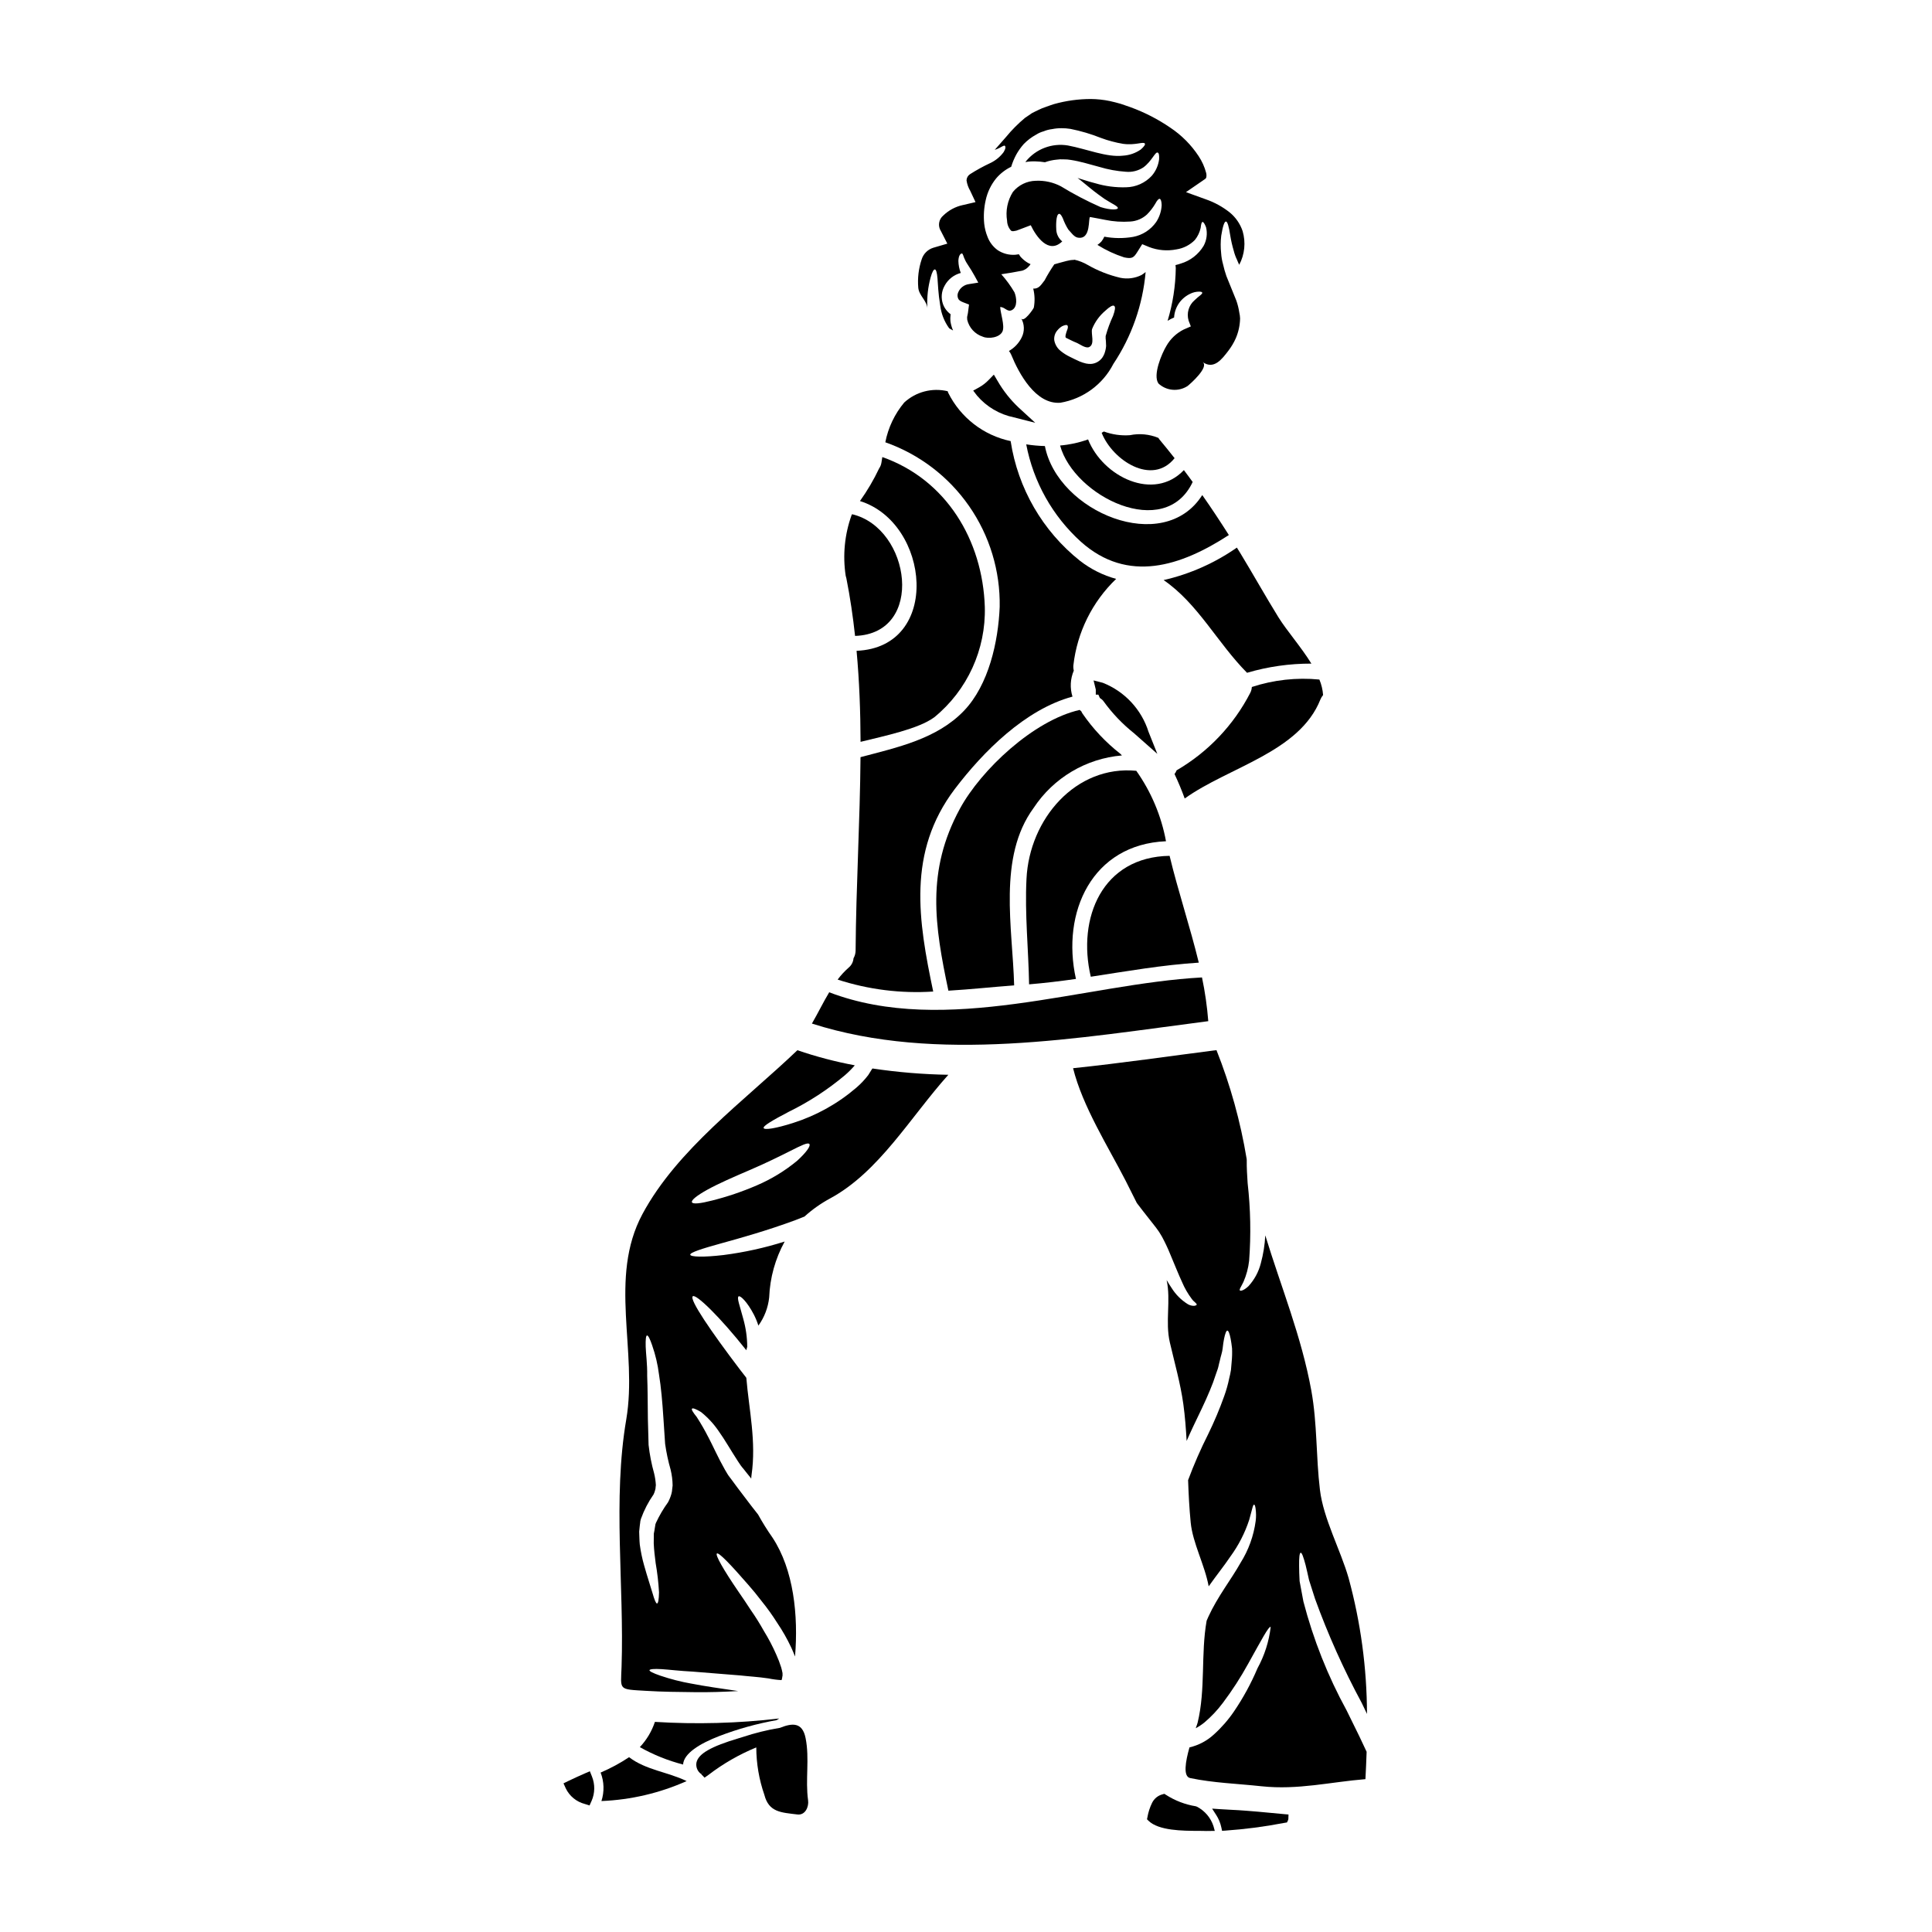 <?xml version="1.0" encoding="UTF-8"?>
<!-- Uploaded to: SVG Repo, www.svgrepo.com, Generator: SVG Repo Mixer Tools -->
<svg fill="#000000" width="800px" height="800px" version="1.1" viewBox="144 144 512 512" xmlns="http://www.w3.org/2000/svg">
 <g>
  <path d="m432.35 260.45c-2.391 0.859-4.883 1.402-7.414 1.617 3.707 13.504 27.75 25.367 35.137 9.664-0.789-1.059-1.535-2.117-2.332-3.148-7.969 8.387-21.445 1.797-25.391-8.133z"/>
  <path d="m430.44 287.56c12.473 11.148 26.559 6.465 39.219-1.77-2.277-3.578-4.582-7.086-7.047-10.594-10.273 16.203-38.34 4.449-41.703-12.988-1.656-0.043-3.312-0.195-4.949-0.449 1.891 9.945 6.973 19.004 14.48 25.801z"/>
  <path d="m471.78 289.12c-5.856 4.09-12.445 7.016-19.41 8.609 9.109 6.246 14.219 16.602 22.109 24.57v-0.004c5.535-1.633 11.277-2.449 17.051-2.43-2.727-4.426-6.516-8.715-8.738-12.289-3.469-5.613-6.691-11.387-10.117-17.023-0.289-0.48-0.605-0.957-0.895-1.434z"/>
  <path d="m461.69 399.11c-2.305-9.504-5.484-18.934-7.734-28.305-17.848 0.266-24.547 16.469-20.887 32.039 9.527-1.457 18.98-3.125 28.621-3.734z"/>
  <path d="m433.81 324.32 0.586 2.418v1.355h0.676l0.051 0.086 0.348 0.789 0.363 0.262v-0.004c0.258 0.18 0.48 0.406 0.656 0.672 2.281 3.156 4.981 5.984 8.027 8.41l6.184 5.469-2.309-5.785h-0.004c-1.863-5.965-6.328-10.758-12.141-13.047z"/>
  <path d="m411.38 237.01c0.25 0.305 0.457 0.645 0.609 1.008 2.012 4.926 6.461 13.238 13.023 12.711 6.035-1.023 11.238-4.832 14.035-10.273 4.852-7.273 7.793-15.652 8.555-24.359-0.348 0.281-0.711 0.543-1.086 0.785-1.73 0.863-3.695 1.125-5.59 0.742-3.047-0.711-5.973-1.859-8.684-3.418-1.086-0.637-2.266-1.102-3.496-1.379-0.125 0.051-0.258 0.07-0.391 0.055-0.266 0.027-0.504 0.027-0.789 0.078-0.582 0.105-1.215 0.266-1.969 0.477-0.66 0.156-1.375 0.395-2.195 0.609v0.004c-0.938 1.359-1.793 2.773-2.566 4.234-0.875 1.086-1.457 2.301-3.019 2.199 0.41 1.648 0.465 3.363 0.156 5.031-0.133 0.422-2.699 4.078-3.336 2.859v-0.004c0.875 1.551 0.926 3.438 0.133 5.031-0.742 1.52-1.922 2.777-3.391 3.609zm12.844-5.473c0.344-0.418 0.754-0.777 1.215-1.066 0.789-0.371 1.27-0.449 1.457-0.207 0.184 0.238 0.133 0.711-0.156 1.375-0.211 0.609-0.582 1.723-0.238 1.883 0.902 0.426 1.746 0.902 2.699 1.27 0.852 0.32 2.492 1.641 3.445 1.18 1.574-0.742 0.426-3.523 0.766-4.766h-0.004c0.754-1.875 1.953-3.539 3.496-4.844 1.137-1.059 1.969-1.574 2.363-1.301 0.395 0.277 0.234 1.18-0.293 2.648-0.789 1.691-1.434 3.445-1.934 5.242l-0.043 0.16c0.027 0.148 0.027 0.301 0 0.449 0.027 0.266 0.051 0.555 0.078 0.848 0.027 0.426 0.027 0.848 0.055 1.301-0.055 0.66-0.195 1.309-0.422 1.93v0.023c-0.141 0.363-0.32 0.711-0.531 1.035-0.699 1.027-1.832 1.676-3.07 1.75-0.426 0.008-0.852-0.027-1.273-0.105-0.598-0.141-1.18-0.324-1.746-0.559-1.008-0.453-1.691-0.789-2.543-1.219-0.867-0.414-1.688-0.93-2.438-1.535-0.91-0.715-1.523-1.742-1.719-2.883-0.094-0.949 0.207-1.895 0.836-2.609z"/>
  <path d="m450.99 260.05c-2.394-0.992-5.031-1.242-7.57-0.719-2.34 0.168-4.688-0.168-6.887-0.98-0.188 0.129-0.383 0.242-0.582 0.348 2.887 7.305 13.383 14.137 19.328 6.723-1.352-1.691-2.676-3.391-4.055-5.004h0.004c-0.094-0.113-0.172-0.234-0.238-0.367z"/>
  <path d="m441.33 344.2c-0.156-0.156-0.293-0.32-0.477-0.477-3.852-3.019-7.219-6.606-9.988-10.637-0.117-0.172-0.215-0.359-0.289-0.555-0.156-0.133-0.32-0.266-0.449-0.395-12.203 2.754-26.137 15.863-31.746 26.188-8.977 16.531-6.691 30.93-3.047 48.219 5.852-0.348 11.68-0.98 17.426-1.406-0.395-15.195-4.398-34 5.164-47.027l-0.004 0.004c5.262-7.981 13.887-13.109 23.41-13.914z"/>
  <path d="m475.75 326.06c-0.031 0.523-0.164 1.039-0.395 1.508-4.414 8.586-11.195 15.723-19.539 20.574-0.133 0.355-0.32 0.688-0.555 0.98 1.008 2.144 1.906 4.289 2.699 6.488 11.73-8.391 30.398-12.234 35.961-26.238h-0.004c0.18-0.426 0.422-0.824 0.715-1.18-0.102-1.414-0.434-2.801-0.98-4.106-6.039-0.594-12.137 0.082-17.902 1.973z"/>
  <path d="m453 366.94c-1.238-6.723-3.926-13.094-7.871-18.672-16.047-1.535-28.34 12.766-29.098 28.648-0.477 9.32 0.527 18.613 0.688 27.945 4.156-0.344 8.312-0.848 12.418-1.43-3.949-17.715 4.316-35.668 23.863-36.492z"/>
  <path d="m389.77 225.81c0-0.184-0.023-0.371-0.023-0.555-0.109-2.598 0.184-5.195 0.871-7.703 0.422-1.539 0.82-2.172 1.137-2.144 0.32 0.027 0.555 0.789 0.688 2.332s0.184 3.973 0.715 7.176h0.004c0.266 2.199 1.082 4.293 2.383 6.086 0.348 0.211 0.688 0.395 1.031 0.582v0.004c-0.324-0.746-0.555-1.531-0.684-2.332-0.074-0.66-0.062-1.328 0.023-1.988-0.922-0.672-1.621-1.602-2.012-2.672-0.574-1.609-0.418-3.387 0.426-4.871 0.895-1.676 2.449-2.906 4.285-3.391-0.395-1.016-0.605-2.09-0.633-3.176 0.051-1.574 0.633-1.969 0.902-1.988 0.344-0.023 0.422 0.902 0.848 1.668 0.426 1.008 1.379 2.117 2.543 4.262l0.98 1.801-2.492 0.395-0.004 0.004c-1.27 0.172-2.352 1.008-2.832 2.195-0.223 0.5-0.23 1.07-0.023 1.574 0.129 0.395 0.555 0.738 1.324 1.031l1.574 0.609-0.293 2.25c-0.055 0.293-0.105 0.582-0.184 0.898-0.078 0.316 0.023 0.582 0 0.875h-0.004c0.496 2.129 2.074 3.84 4.156 4.504 1.457 0.637 4.5 0.266 5.215-1.457 0.609-1.508-0.555-4.723-0.633-6.406 1.215-0.051 1.879 1.406 3.07 0.824 1.613-0.789 1.27-3.391 0.715-4.723v-0.004c-1-1.707-2.172-3.312-3.492-4.789 1.77-0.266 3.602-0.555 5.559-0.953h-0.004c0.633-0.191 1.199-0.547 1.645-1.035 0.207-0.211 0.395-0.441 0.559-0.688-0.383-0.156-0.746-0.352-1.086-0.586-0.598-0.402-1.141-0.883-1.613-1.426-0.133-0.211-0.27-0.395-0.395-0.609-0.316 0.059-0.637 0.105-0.957 0.133-1.645 0.117-3.281-0.312-4.66-1.219-1.227-0.891-2.168-2.121-2.699-3.539-0.449-1.113-0.746-2.277-0.875-3.469-0.207-2.09-0.074-4.203 0.395-6.25 0.457-2.106 1.398-4.074 2.754-5.746 1.105-1.301 2.465-2.356 4-3.098 0.34-1.121 0.793-2.203 1.348-3.234 0.555-0.992 1.215-1.926 1.969-2.777 0.957-0.988 2.055-1.828 3.262-2.488 0.629-0.402 1.316-0.707 2.035-0.902 0.719-0.301 1.477-0.496 2.254-0.582 0.801-0.164 1.613-0.242 2.434-0.238 0.805-0.004 1.613 0.055 2.41 0.184 2.75 0.551 5.445 1.348 8.051 2.387 1.91 0.715 3.887 1.242 5.902 1.574 3.281 0.449 5.375-0.664 5.746-0.082 0.184 0.238-0.16 0.789-1.059 1.574-1.391 0.973-3.027 1.539-4.723 1.641-4.289 0.504-9.641-1.773-14.59-2.699-4.203-0.707-8.461 0.902-11.148 4.211-0.051 0.051-0.078 0.129-0.129 0.184 0.875-0.152 1.758-0.215 2.644-0.184 0.852 0.02 1.703 0.102 2.543 0.234 0.992-0.359 2.023-0.59 3.074-0.688 0.629-0.094 1.27-0.121 1.906-0.078 0.637-0.008 1.273 0.043 1.902 0.156 2.57 0.395 5.008 1.18 7.574 1.855 2.258 0.684 4.586 1.109 6.941 1.27 1.66 0.168 3.332-0.25 4.723-1.18 2.223-1.664 3.098-4.18 3.758-3.894 0.32 0.105 0.426 0.715 0.375 1.75v0.004c-0.203 1.637-0.887 3.176-1.969 4.418-1.758 1.883-4.203 2.973-6.777 3.019-2.754 0.086-5.504-0.27-8.145-1.059-1.668-0.426-3.254-0.953-4.723-1.406 0.266 0.184 0.527 0.395 0.766 0.582 0.875 0.715 1.691 1.379 2.461 2.012 1.512 1.246 2.805 2.172 3.894 2.941 2.223 1.434 3.68 1.969 3.543 2.492-0.055 0.344-1.723 0.582-4.582-0.32-3.625-1.598-7.137-3.441-10.516-5.508-2.039-1.062-4.324-1.566-6.621-1.457-2.363 0.043-4.59 1.129-6.086 2.965-1.43 2.277-1.977 4.996-1.535 7.648 0.027 0.973 0.406 1.902 1.059 2.621 0.207 0.117 0.453 0.156 0.688 0.109 0.184 0 0.504-0.105 0.738-0.133l0.93-0.344 2.859-1.086c1.43 2.992 4.723 7.785 8.34 4.289-0.922-0.742-1.492-1.836-1.574-3.019-0.051-0.688-0.184-4.156 0.742-4.289 0.293-0.051 0.633 0.395 1.004 1.219 0.375 1.027 0.855 2.012 1.434 2.938 0.688 0.715 1.508 1.969 2.488 2.144 3.707 0.688 2.699-5.453 3.309-5.453l2.144 0.395c0.582 0.105 1.18 0.211 1.797 0.348h0.004c2.211 0.461 4.473 0.609 6.727 0.449 1.625-0.109 3.164-0.762 4.367-1.855 0.863-0.863 1.613-1.832 2.227-2.883 0.477-0.902 0.902-1.352 1.18-1.27 0.281 0.078 0.477 0.66 0.504 1.668v-0.004c-0.078 1.598-0.582 3.141-1.457 4.477-1.449 2.059-3.641 3.473-6.117 3.938-2.523 0.434-5.106 0.414-7.625-0.055-0.207 0.469-0.469 0.902-0.789 1.297-0.305 0.336-0.652 0.629-1.031 0.875 0.023 0.027 0.051 0.055 0.078 0.055 2.188 1.371 4.535 2.461 6.992 3.254 2.066 0.426 2.516 0.133 3.496-1.43l1.297-2.066 1.801 0.742-0.004 0.004c2.32 0.898 4.844 1.117 7.285 0.633 1.848-0.281 3.559-1.156 4.871-2.488 0.754-0.934 1.277-2.031 1.535-3.203 0.105-1.008 0.266-1.574 0.504-1.574 0.238 0 0.555 0.453 0.926 1.406 0.398 1.656 0.176 3.402-0.633 4.902-1.367 2.285-3.539 3.973-6.09 4.723-0.453 0.16-0.914 0.289-1.379 0.395 0.043 0.262 0.066 0.523 0.078 0.789-0.066 4.738-0.797 9.441-2.168 13.98 0.551-0.34 1.125-0.629 1.719-0.875 0.074-1.344 0.516-2.644 1.273-3.758 0.762-1.102 1.805-1.977 3.019-2.543 0.707-0.352 1.484-0.539 2.273-0.555 0.531 0 0.824 0.078 0.875 0.238 0.211 0.371-0.926 0.953-2.012 2.039-1.555 1.336-2.172 3.465-1.574 5.43l0.582 1.508-1.879 0.824v-0.004c-1.922 0.957-3.519 2.465-4.582 4.328-1.242 2.039-3.68 7.785-2.117 9.98v0.004c2.106 1.953 5.262 2.234 7.68 0.688 0.766-0.582 5.848-5.082 4.023-6.379 2.992 2.117 5.137-0.789 6.805-2.965 0.793-1.031 1.461-2.148 1.988-3.336 0.711-1.66 1.098-3.441 1.137-5.246-0.02-0.527-0.09-1.055-0.211-1.574-0.16-1.078-0.426-2.144-0.789-3.176-0.953-2.332-1.828-4.477-2.621-6.461v0.004c-0.363-1.043-0.664-2.106-0.902-3.18-0.27-0.961-0.438-1.945-0.5-2.938-0.168-1.531-0.16-3.078 0.027-4.609 0.395-2.465 0.824-3.758 1.242-3.758 0.422 0 0.789 1.379 1.141 3.68 0.223 1.367 0.531 2.723 0.926 4.051 0.199 0.812 0.484 1.605 0.848 2.359 0.188 0.477 0.395 0.926 0.609 1.379 1.457-2.742 1.777-5.945 0.902-8.922-0.652-1.941-1.836-3.656-3.418-4.953-1.898-1.504-4.039-2.68-6.328-3.473l-5.266-1.906 4.894-3.363c0.371-0.238 0.426-0.371 0.477-0.531v0.004c0.086-0.402 0.078-0.816-0.027-1.215-0.41-1.562-1.078-3.051-1.969-4.398-1.977-3.016-4.547-5.602-7.551-7.598-3.262-2.231-6.793-4.047-10.508-5.402-0.902-0.293-1.695-0.609-2.621-0.902s-1.934-0.504-2.891-0.738c-1.656-0.344-3.34-0.523-5.031-0.539-3.297 0.004-6.574 0.457-9.746 1.348-0.738 0.211-1.43 0.504-2.144 0.738v0.004c-0.664 0.211-1.312 0.473-1.934 0.785-0.609 0.32-1.18 0.531-1.773 0.875-0.633 0.426-1.215 0.852-1.828 1.242v0.004c-1.828 1.516-3.504 3.203-5.012 5.039-1.137 1.297-2.117 2.438-3.019 3.441 0.41-0.121 0.805-0.281 1.184-0.477 0.789-0.395 1.297-0.789 1.508-0.582 0.211 0.203 0.238 0.715-0.32 1.641-0.934 1.27-2.172 2.281-3.602 2.941-1.824 0.855-3.594 1.828-5.293 2.91-0.57 0.355-0.926 0.973-0.953 1.645 0.141 0.98 0.473 1.926 0.98 2.777l1.402 2.992-3.363 0.789v-0.004c-1.945 0.418-3.734 1.375-5.164 2.758-1.242 1.02-1.516 2.812-0.633 4.156l1.691 3.309-3.707 1.086c-1.48 0.457-2.641 1.617-3.098 3.098-0.809 2.406-1.113 4.949-0.898 7.481 0.18 2.113 2.328 3.461 2.426 5.578z"/>
  <path d="m407.38 243.28-1.348 1.391c-0.766 0.801-1.648 1.48-2.617 2.016l-1.508 0.828 1.047 1.367v-0.004c2.512 2.93 5.926 4.945 9.703 5.719l5.695 1.453-4.328-3.973c-2.227-2.086-4.137-4.488-5.66-7.133z"/>
  <path d="m461.23 622.81-0.32-0.125h0.004c-2.832-0.457-5.539-1.496-7.949-3.051l-0.395-0.254-0.441 0.125h0.004c-1.238 0.301-2.273 1.141-2.828 2.285-0.59 1.207-1.004 2.492-1.23 3.812l-0.109 0.523 0.395 0.395c2.703 2.637 9.012 2.664 13.191 2.684 0.789 0 1.469 0 2.059 0.031l2.316-0.027-0.34-1.242c-0.723-2.223-2.285-4.074-4.356-5.156z"/>
  <path d="m462.54 403.03c-31.191 1.691-67.973 15.699-98.793 3.938-1.617 2.699-2.996 5.562-4.582 8.289 33.254 10.629 70.961 3.731 105.04-0.637-0.305-3.894-0.859-7.766-1.664-11.59z"/>
  <path d="m375.07 427.34c-0.32 0.531-0.66 1.062-0.98 1.574-0.922 1.207-1.973 2.316-3.125 3.309-4.906 4.223-10.617 7.41-16.785 9.371-4.66 1.484-7.602 1.91-7.809 1.352-0.207-0.559 2.41-2.09 6.566-4.262v-0.004c5.383-2.629 10.426-5.906 15.012-9.766 0.895-0.777 1.738-1.617 2.512-2.516 0-0.027 0.027-0.051 0.055-0.078h0.004c-5.16-0.965-10.238-2.301-15.203-4-14.004 13.383-31.852 26.266-41.066 43.426-9.055 16.867-1.215 36.352-4.285 54.41-3.629 21.156-0.531 44.059-1.246 65.535-0.207 6.297-1.004 5.961 6.594 6.406 4.266 0.266 8.473 0.293 12.738 0.344 3.867 0.055 7.734-0.078 11.57-0.293-4.633-0.688-8.816-1.27-12.367-1.969l-0.004 0.004c-2.805-0.496-5.57-1.203-8.266-2.117-1.934-0.664-2.941-1.18-2.863-1.457s1.219-0.395 3.203-0.27 4.816 0.48 8.367 0.664c3.543 0.293 7.758 0.605 12.469 1.004 2.414 0.27 4.637 0.371 7.477 0.789h0.004c1.117 0.234 2.25 0.383 3.391 0.449h0.055c0.051 0 0.156-0.293 0.184-0.582 0.051-0.207 0.078-0.477 0.129-0.789-0.051-0.027-0.023-0.293-0.023-0.453h0.004c-0.094-0.531-0.219-1.055-0.371-1.574-0.367-1.152-0.801-2.285-1.301-3.387-0.953-2.176-2.062-4.277-3.309-6.297-1.062-1.902-2.219-3.75-3.469-5.535-1.113-1.719-2.199-3.332-3.231-4.816-4.027-5.879-6.195-9.746-5.719-10.117 0.477-0.371 3.574 2.832 8.266 8.234 1.18 1.328 2.41 2.832 3.707 4.531 1.43 1.773 2.758 3.629 3.973 5.555 1.434 2.113 2.699 4.336 3.785 6.648 0.344 0.738 0.66 1.535 0.98 2.332 0.898-10.883-0.348-23.012-5.988-31.535-1.379-1.965-2.652-4.004-3.812-6.106-0.582-0.715-1.164-1.457-1.746-2.223-1.27-1.641-2.492-3.285-3.68-4.848-0.582-0.789-1.18-1.574-1.723-2.332l-0.422-0.555-0.211-0.293-0.105-0.129-0.105-0.188-0.023-0.023-0.055-0.078c-0.266-0.426-0.504-0.852-0.738-1.246-1.855-3.281-3.125-6.219-4.367-8.578l-0.012-0.004c-0.93-1.832-1.957-3.617-3.074-5.348-0.953-1.18-1.457-1.969-1.242-2.195 0.211-0.227 1.035 0.078 2.363 0.875v-0.004c1.789 1.43 3.359 3.117 4.652 5.008 1.641 2.273 3.281 5.188 5.164 8.078l0.711 1.059 0.055 0.078 0.051 0.051 0.211 0.297 0.449 0.527c0.582 0.738 1.18 1.508 1.801 2.25l0.234 0.32c0.027-0.32 0.027-0.609 0.082-0.93 1.297-8.922-0.664-17.234-1.379-25.789l-0.238-0.32c-0.449-0.582-0.902-1.18-1.379-1.773-7.703-10.141-13.555-18.691-12.574-19.516 0.848-0.688 7.176 5.43 14.191 14.301 0.051-0.293 0.156-0.582 0.234-0.875h0.008c-0.012-2.527-0.367-5.043-1.059-7.477-0.902-3.441-1.773-5.586-1.215-5.93 0.422-0.266 2.223 1.355 4.051 4.871 0.469 0.926 0.863 1.891 1.18 2.883 1.59-2.199 2.574-4.777 2.859-7.477 0.203-5.188 1.609-10.254 4.106-14.801-5.285 1.672-10.711 2.867-16.207 3.574-5.375 0.633-8.711 0.504-8.816-0.078s3.125-1.617 8.207-3.019c5.082-1.402 12.102-3.363 19.57-6.117 0.848-0.32 1.664-0.66 2.488-0.98 2.059-1.863 4.336-3.473 6.777-4.793 12.988-7.016 21.254-21.5 31.352-32.777v-0.004c-6.731-0.113-13.445-0.672-20.098-1.668-0.055 0.055-0.105 0.113-0.148 0.18zm-52.957 111.5c-0.008 0.234-0.043 0.465-0.102 0.691l-0.105 0.449h-0.004c-0.211 0.742-0.504 1.461-0.871 2.144-1.242 1.711-2.312 3.539-3.203 5.453l-0.105 0.293-0.027 0.051-0.027 0.184-0.129 0.789c-0.082 0.531-0.16 1.035-0.27 1.535 0.027 0.902-0.051 1.695-0.023 2.598 0.078 1.797 0.293 3.519 0.5 5.137h-0.004c0.453 2.582 0.754 5.191 0.902 7.809-0.027 1.91-0.234 2.969-0.527 2.969-0.293 0-0.688-0.98-1.18-2.703-0.492-1.723-1.352-4.207-2.25-7.438l-0.004-0.004c-0.508-1.797-0.887-3.629-1.137-5.481-0.105-1.035-0.105-2.25-0.16-3.418 0.055-0.531 0.105-1.035 0.16-1.574l0.105-0.789 0.023-0.211c0-0.078-0.023 0.055 0.027-0.211l0.027-0.129 0.133-0.504h0.004c0.82-2.281 1.941-4.445 3.332-6.434 0.188-0.379 0.328-0.773 0.426-1.184l0.105-0.449v-0.184l0.078-0.633h0.004c-0.055-1.074-0.215-2.137-0.473-3.18-0.688-2.449-1.172-4.953-1.457-7.481-0.082-2.41-0.133-4.684-0.188-6.883-0.051-4.328-0.051-8.234-0.184-11.414 0.055-3.203-0.344-5.902-0.395-7.758-0.051-1.855 0.055-2.914 0.348-2.969 0.293-0.055 0.789 0.902 1.379 2.648h-0.004c0.867 2.481 1.469 5.047 1.797 7.652 0.555 3.391 0.902 7.336 1.18 11.68 0.133 2.144 0.293 4.426 0.449 6.754 0.328 2.305 0.812 4.59 1.457 6.828 0.332 1.371 0.512 2.773 0.531 4.184zm33.203-87.281c-3.266 2.715-6.914 4.938-10.82 6.602-3.82 1.648-7.769 2.984-11.809 4-3.07 0.789-5.082 1.004-5.32 0.449-0.238-0.555 1.379-1.828 4.156-3.363s6.805-3.309 11.148-5.164c4.34-1.855 8.105-3.734 10.859-5.117 2.754-1.383 4.527-2.277 4.953-1.801 0.422 0.477-0.73 2.152-3.168 4.394z"/>
  <path d="m371 316.47c0.738 8.027 1.031 16.074 1.059 24.125 6.356-1.574 15.352-3.418 19.543-6.516 8.75-7.152 13.695-17.957 13.383-29.258-0.582-17.688-10.234-33.734-27.16-39.695-0.078 0.504-0.16 1.008-0.238 1.484-0.082 0.547-0.289 1.062-0.605 1.512-1.434 3.031-3.137 5.93-5.086 8.66 18.566 5.769 21.719 38.762-0.895 39.688z"/>
  <path d="m480.52 624.41c-2.102-0.203-4.203-0.395-6.297-0.551-1.324-0.109-2.68-0.18-4.047-0.25-0.992-0.055-1.992-0.109-2.984-0.172l-1.969-0.133 1.055 1.645 0.004-0.004c0.672 1.039 1.148 2.195 1.402 3.41l0.172 0.824 0.844-0.043v-0.004c5.176-0.359 10.328-1.027 15.426-2.008l0.934-0.156 0.219-0.449h0.004c0.066-0.137 0.113-0.281 0.141-0.434l0.043-1.223-0.902-0.074c-1.34-0.117-2.691-0.25-4.043-0.379z"/>
  <path d="m500.88 597.3c-4.996-9.121-8.844-18.824-11.465-28.887-0.371-2.012-0.715-3.812-1.008-5.398-0.078-1.574-0.129-2.914-0.129-4.027-0.027-2.195 0.105-3.469 0.422-3.496 0.316-0.027 0.742 1.18 1.301 3.281 0.266 1.059 0.555 2.387 0.902 3.938 0.477 1.457 0.98 3.098 1.574 4.926l-0.004-0.004c3.449 9.527 7.602 18.785 12.418 27.699 0.477 0.98 0.926 1.934 1.379 2.887l-0.004-0.004c-0.035-12.164-1.672-24.273-4.871-36.008-2.144-7.477-6.691-15.742-7.602-23.406-1.059-8.789-0.688-17.477-2.277-26.266-2.617-14.379-8.023-27.457-12.203-41.148-0.129 2.496-0.523 4.973-1.18 7.387-0.574 2.273-1.703 4.363-3.289 6.09-1.18 1.113-2.039 1.301-2.246 1.137-0.27-0.234 0.316-1.004 0.926-2.273 0.785-1.793 1.293-3.695 1.508-5.641 0.512-6.84 0.379-13.711-0.395-20.523-0.133-2.066-0.27-4.078-0.238-6.117 0-0.129-0.027-0.211-0.027-0.344v0.004c-1.625-9.863-4.305-19.523-7.996-28.812-12.34 1.574-25.105 3.445-38 4.793 2.516 10.117 9.293 20.785 13.902 29.766 1.004 1.969 2.012 3.973 2.992 5.957 1.086 1.406 2.195 2.887 3.418 4.398 0.555 0.711 1.086 1.402 1.641 2.09v-0.004c0.582 0.754 1.109 1.551 1.574 2.383 0.809 1.488 1.531 3.016 2.168 4.582 1.219 2.887 2.223 5.43 3.176 7.477v0.004c0.672 1.59 1.535 3.094 2.57 4.473 0.531 0.789 1.484 1.242 1.301 1.574-0.055 0.133-0.27 0.211-0.637 0.27-0.605 0.02-1.203-0.137-1.723-0.453-1.727-1.078-3.184-2.535-4.262-4.262-0.453-0.633-0.875-1.375-1.328-2.117 1.18 5.398-0.422 11.066 0.852 16.531 1.27 5.465 2.805 10.828 3.574 16.34 0.449 3.254 0.688 6.516 0.875 9.77 0.527-1.215 1.086-2.438 1.668-3.68 1.668-3.496 3.254-6.691 4.477-9.668v-0.004c0.594-1.383 1.121-2.797 1.574-4.234 0.211-0.688 0.504-1.324 0.66-1.969s0.27-1.215 0.426-1.77c0.238-1.18 0.637-2.172 0.738-3.18 0.102-1.008 0.238-1.855 0.375-2.566 0.293-1.406 0.582-2.172 0.875-2.172 0.293 0 0.605 0.789 0.875 2.195 0.129 0.688 0.266 1.574 0.371 2.543h-0.004c0.051 1.191 0.016 2.387-0.105 3.574-0.055 0.664-0.133 1.379-0.184 2.121-0.117 0.73-0.266 1.453-0.453 2.168-0.328 1.605-0.77 3.184-1.324 4.723-1.227 3.449-2.652 6.828-4.262 10.117-1.996 3.957-3.773 8.027-5.32 12.18 0.129 3.758 0.32 7.477 0.688 11.227 0.527 5.457 3.731 11.254 4.766 16.926 2.09-2.969 4.156-5.512 5.742-7.891 2.176-2.973 3.867-6.269 5.008-9.77 0.344-1.219 0.609-2.223 0.789-2.941 0.176-0.715 0.344-1.086 0.504-1.059 0.16 0.027 0.293 0.371 0.395 1.086h-0.004c0.148 1.07 0.156 2.156 0.023 3.231-0.523 3.953-1.895 7.746-4.023 11.121-2.41 4.328-6.066 8.895-8.555 14.352h0.004c-0.125 0.332-0.266 0.66-0.426 0.977-1.574 8.871-0.234 18.137-2.383 27.008-0.055 0.211-0.238 0.766-0.504 1.48v0.004c0.809-0.43 1.57-0.934 2.281-1.508 1.824-1.539 3.469-3.281 4.894-5.191 2.492-3.305 4.738-6.785 6.731-10.41 3.441-6.168 5.43-9.98 5.957-9.742-0.445 3.844-1.633 7.566-3.496 10.961-1.688 3.988-3.762 7.801-6.195 11.387-1.52 2.246-3.305 4.297-5.316 6.117-1.832 1.703-4.078 2.898-6.516 3.465-1.059 3.731-1.746 7.731 0.184 8.129 6.195 1.301 12.594 1.484 18.895 2.172 9.715 1.031 18.293-1.141 27.551-1.883 0.129-2.41 0.234-4.816 0.316-7.254-0.633-1.352-1.27-2.676-1.934-4.106-1.074-2.191-2.215-4.496-3.352-6.828z"/>
  <path d="m303.17 613.75c0.941 2.418 1.016 5.082 0.215 7.547 7.793-0.316 15.457-2.113 22.582-5.293-5.031-2.438-10.777-2.914-15.254-6.328l0.004-0.004c-2.387 1.586-4.914 2.949-7.547 4.078z"/>
  <path d="m300.32 613.4-1.41 0.609c-1.422 0.621-2.875 1.289-4.293 1.969l-1.285 0.629 0.59 1.305-0.004-0.004c0.988 2.07 2.844 3.594 5.062 4.164l1.254 0.395 0.535-1.203h0.004c0.902-2.051 0.941-4.383 0.102-6.465z"/>
  <path d="m349.89 599.84c0-0.156 0.559-0.293 0.582-0.422v0.004c-10.922 1.277-21.938 1.574-32.914 0.895-0.832 2.496-2.195 4.777-3.996 6.691 3.606 2.031 7.457 3.582 11.461 4.609 0.184-2.941 4.398-5.535 9.59-7.547v0.004c4.945-1.898 10.059-3.312 15.277-4.234z"/>
  <path d="m368.3 297.27c1.004 5.059 1.746 10.145 2.301 15.254 18.641-0.609 14.75-28.594-0.789-32.25-0.051 0.082-0.078 0.133-0.129 0.211l0.004-0.004c-1.852 5.144-2.391 10.668-1.574 16.074 0.078 0.234 0.141 0.473 0.188 0.715z"/>
  <path d="m391.31 406.77c-3.938-18.746-6.965-36.906 5.719-53.672 7.477-9.84 18.641-21.102 31.188-24.488v-0.004c-0.707-2.262-0.582-4.703 0.348-6.887-0.117-0.465-0.152-0.949-0.105-1.43 0.992-8.711 5-16.805 11.332-22.875-3.481-0.949-6.738-2.582-9.586-4.793-9.902-7.883-16.465-19.211-18.375-31.723-7.191-1.516-13.289-6.242-16.555-12.824-0.055-0.133-0.078-0.266-0.133-0.395-4.098-0.98-8.414 0.141-11.516 2.992-2.531 3.035-4.254 6.66-5.008 10.539 8.992 3.164 16.758 9.082 22.199 16.91 5.438 7.828 8.277 17.168 8.109 26.699-0.371 9.188-2.887 20.676-9.477 27.551-7.176 7.477-17.637 9.691-27.406 12.285-0.133 17.051-1.18 34.184-1.301 51.289v0.004c-0.016 0.707-0.203 1.398-0.555 2.012-0.074 0.957-0.535 1.844-1.273 2.461-1.086 0.957-2.07 2.019-2.938 3.18 8.164 2.652 16.762 3.731 25.332 3.168z"/>
  <path d="m357.49 604.61c-0.863-4.328-3.617-3.981-6.828-2.703l-0.219 0.031c-3.227 0.543-6.406 1.332-9.512 2.359l-1.07 0.328c-7.441 2.203-10.82 4.148-11.297 6.496v-0.004c-0.203 1.172 0.289 2.352 1.266 3.027l0.938-1.141-0.93 1.18 0.879 0.914 1.035-0.73c3.883-2.977 8.145-5.426 12.672-7.285 0.012 4.281 0.738 8.523 2.141 12.566 1.18 4.633 4.449 4.676 8.742 5.203 2.125 0.266 3.082-2.086 2.848-3.734-0.773-5.465 0.43-11.062-0.664-16.508z"/>
 </g>
</svg>